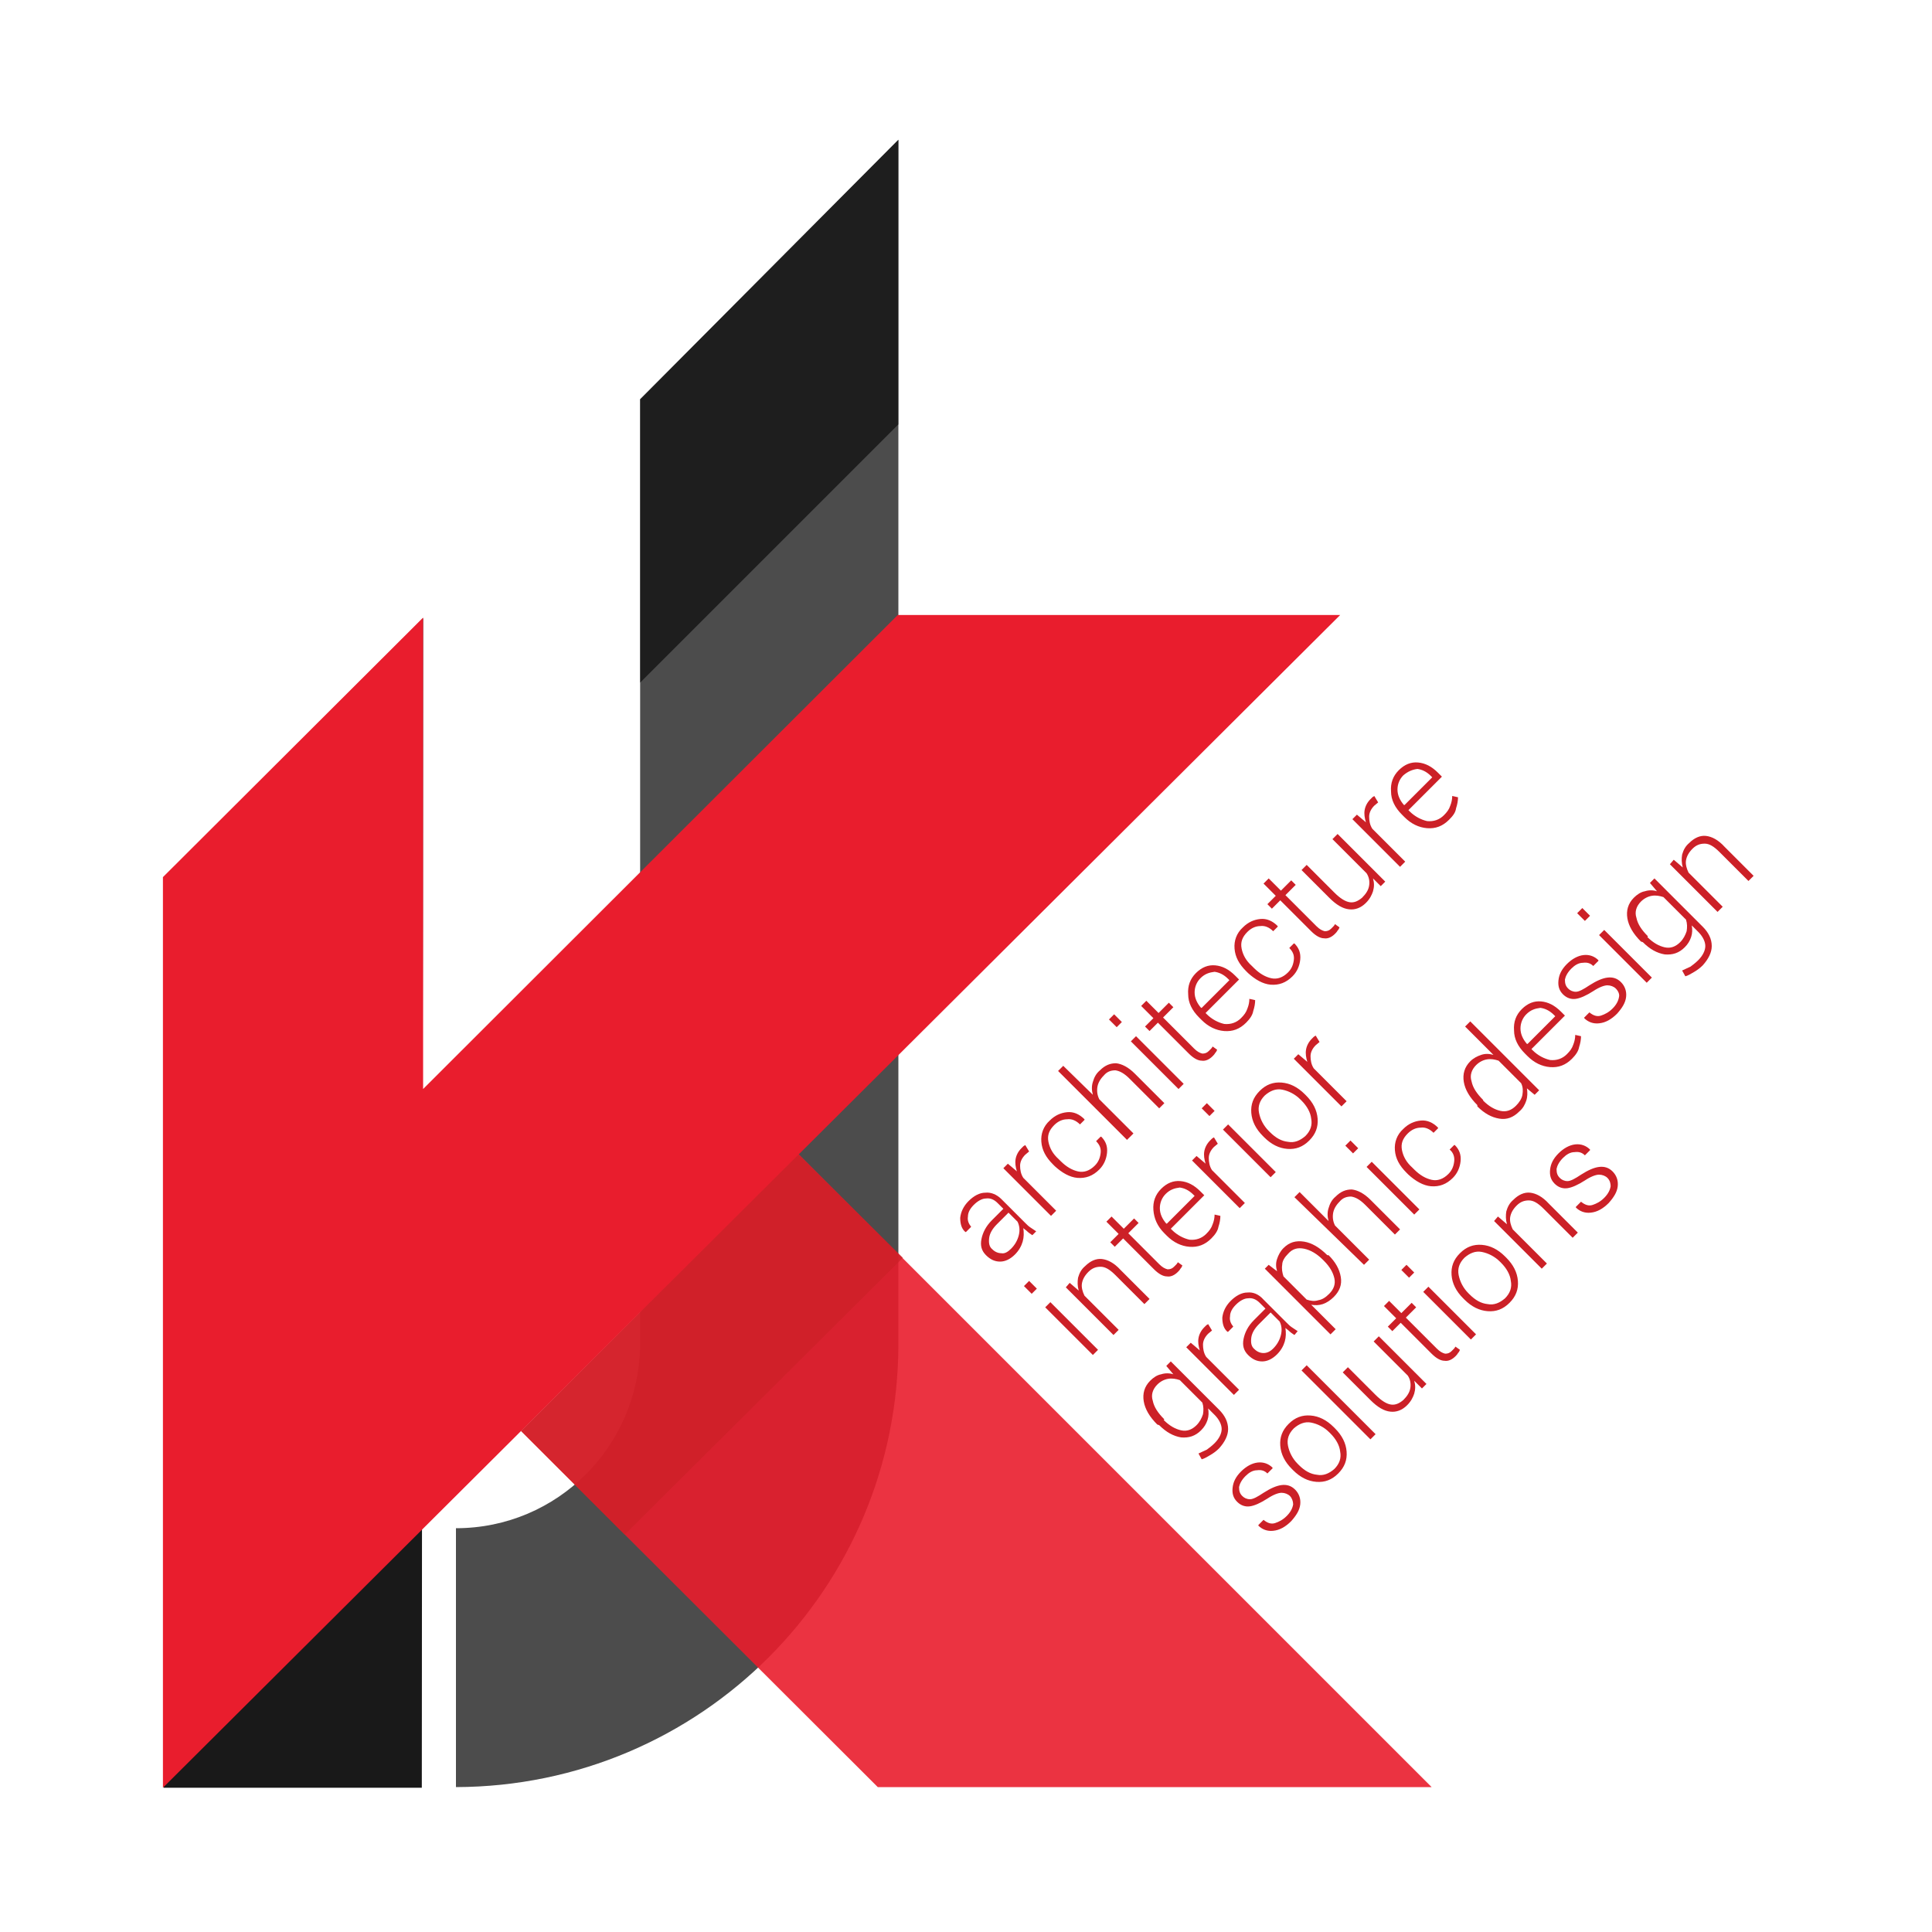 <?xml version="1.0" encoding="utf-8"?>
<!-- Generator: Adobe Illustrator 19.1.1, SVG Export Plug-In . SVG Version: 6.00 Build 0)  -->
<svg version="1.1" xmlns="http://www.w3.org/2000/svg" xmlns:xlink="http://www.w3.org/1999/xlink" x="0px" y="0px"
	 viewBox="0 0 300 300" style="enable-background:new 0 0 300 300;" xml:space="preserve">
<style type="text/css">
	.st0{display:none;}
	.st1{display:inline;fill:#272727;}
	.st2{display:inline;}
	.st3{opacity:0.5;fill:#FFFFFF;}
	.st4{opacity:0.5;fill-rule:evenodd;clip-rule:evenodd;fill:#FFFFFF;}
	.st5{opacity:0.8;fill-rule:evenodd;clip-rule:evenodd;fill:#CCCBCB;}
	.st6{opacity:0.37;fill-rule:evenodd;clip-rule:evenodd;fill:#FFFFFF;}
	.st7{fill-rule:evenodd;clip-rule:evenodd;fill:#CCCBCB;}
	.st8{opacity:0.1;}
	.st9{fill:#FFFFFF;}
	.st10{display:none;fill:#CECCCC;}
	.st11{opacity:0.7;fill:#010101;}
	.st12{opacity:0.9;fill-rule:evenodd;clip-rule:evenodd;fill:#010101;}
	.st13{opacity:0.9;fill-rule:evenodd;clip-rule:evenodd;fill:#E91D2D;}
	.st14{opacity:0.6;fill-rule:evenodd;clip-rule:evenodd;fill:#010101;}
	.st15{opacity:0.7;fill-rule:evenodd;clip-rule:evenodd;fill:#CC2027;}
	.st16{fill-rule:evenodd;clip-rule:evenodd;fill:#E91D2D;}
	.st17{fill:#CC2027;}
</style>
<g id="Layer_1" class="st0">
	<rect x="0" y="0" class="st1" width="300" height="300"/>
	<g class="st2">
		<g>
			<path class="st3" d="M99.4,208.9c-0.1,15.8-12.8,28.6-28.6,28.6v40.2c38-0.1,68.7-30.8,68.7-68.8c0,0,0-187,0-187L99.4,62.2
				C99.4,62.2,99.4,208.9,99.4,208.9z"/>
			<path class="st4" d="M65.7,96.2c0,60.6-0.2,121-0.2,181.6c-13.4,0-26.7,0-40.1,0c0-47.1,0-94.3,0-141.4
				C33.6,128.3,54.9,107.3,65.7,96.2z"/>
			<polygon class="st5" points="222.3,277.7 136.3,277.7 80.9,222.4 124,179.4 			"/>
			<polygon class="st4" points="139.5,21.9 139.5,66 99.4,106.2 99.4,62.2 			"/>
			<polygon class="st6" points="97,238.5 80.9,222.4 123.9,179.4 140.2,195.5 			"/>
			<polygon class="st7" points="139.4,95.7 208.1,95.7 25.3,277.8 25.3,136.3 65.7,96.1 65.7,169.3 			"/>
		</g>
		<g class="st8">
			
				<rect x="139.4" y="155" transform="matrix(0.707 -0.707 0.707 0.707 -60.133 177.539)" class="st9" width="89.7" height="12.7"/>
			
				<rect x="158.6" y="181.9" transform="matrix(0.707 -0.707 0.707 0.707 -78.907 186.01)" class="st9" width="52.9" height="12.7"/>
			
				<rect x="164.3" y="176" transform="matrix(0.707 -0.707 0.707 0.707 -64.819 208.093)" class="st9" width="109" height="12.7"/>
			
				<rect x="184.2" y="204.5" transform="matrix(0.707 -0.707 0.707 0.707 -85.241 215.881)" class="st9" width="67.5" height="12.7"/>
		</g>
	</g>
</g>
<g id="Layer_2">
	<rect x="0" y="-0.2" class="st10" width="300" height="300"/>
	<g>
		<g>
			<path class="st11" d="M99.4,208.7c-0.1,15.8-12.8,28.6-28.6,28.6v40.2c38-0.1,68.7-30.8,68.7-68.8c0,0,0-187,0-187L99.4,62
				C99.4,62,99.4,208.7,99.4,208.7z"/>
			<path class="st12" d="M65.7,96c0,60.6-0.2,121-0.2,181.6c-13.4,0-26.7,0-40.1,0c0-47.1,0-94.3,0-141.4
				C33.6,128.2,54.9,107.1,65.7,96z"/>
			<polygon class="st13" points="222.3,277.5 136.3,277.5 80.9,222.2 124,179.2 			"/>
			<polygon class="st14" points="139.5,21.7 139.5,65.9 99.4,106 99.4,62 			"/>
			<polygon class="st15" points="97,238.3 80.9,222.2 123.9,179.2 140.2,195.3 			"/>
			<polygon class="st16" points="139.4,95.5 208.1,95.5 25.3,277.6 25.3,136.2 65.7,95.9 65.7,169.1 			"/>
		</g>
		<g>
			<path class="st17" d="M160.3,191.8c-0.3-0.2-0.6-0.4-0.8-0.6c-0.2-0.2-0.4-0.3-0.6-0.5c0.1,0.7,0.1,1.4-0.1,2.1
				c-0.2,0.7-0.6,1.4-1.2,2c-0.7,0.7-1.5,1.1-2.3,1.1c-0.8,0-1.5-0.3-2.2-1c-0.7-0.7-0.9-1.5-0.7-2.5c0.2-1,0.7-2,1.6-2.9l1.8-1.8
				l-0.9-0.9c-0.5-0.5-1.1-0.8-1.8-0.7c-0.6,0-1.3,0.4-1.9,1c-0.6,0.6-0.9,1.2-0.9,1.8c-0.1,0.6,0.1,1.1,0.5,1.6l-0.8,0.8l-0.1,0
				c-0.6-0.5-0.8-1.3-0.8-2.2c0.1-0.9,0.5-1.8,1.3-2.6c0.8-0.8,1.7-1.3,2.6-1.3c0.9-0.1,1.8,0.3,2.5,1l3.7,3.7
				c0.3,0.3,0.5,0.5,0.8,0.7c0.3,0.2,0.6,0.4,0.9,0.6L160.3,191.8z M157,193.9c0.6-0.6,1-1.3,1.2-2.1c0.2-0.8,0.1-1.5-0.2-2.1
				l-1.4-1.4l-1.8,1.8c-0.7,0.7-1.1,1.4-1.2,2.1c-0.1,0.8,0,1.4,0.5,1.8c0.4,0.4,0.9,0.6,1.4,0.6C156,194.7,156.5,194.4,157,193.9z"
				/>
			<path class="st17" d="M159.8,178.8l-0.6,0.5c-0.5,0.5-0.8,1.1-0.8,1.7c0,0.6,0.1,1.3,0.5,1.9l5.1,5.1l-0.8,0.8l-7.4-7.4l0.7-0.7
				l1.3,1.1l0.1,0.1c-0.2-0.7-0.3-1.3-0.2-1.9c0.1-0.6,0.4-1.2,0.9-1.7c0.1-0.1,0.2-0.2,0.3-0.3c0.1-0.1,0.2-0.1,0.3-0.2
				L159.8,178.8z"/>
			<path class="st17" d="M170,181c0.5-0.5,0.8-1.1,0.9-1.9c0.1-0.7-0.1-1.3-0.7-1.9l0.7-0.7l0.1,0c0.7,0.7,1,1.5,0.9,2.5
				c-0.1,1-0.5,1.9-1.2,2.6c-1,1-2.1,1.4-3.4,1.3c-1.2-0.1-2.4-0.8-3.5-1.8l-0.3-0.3c-1.1-1.1-1.7-2.2-1.8-3.5
				c-0.1-1.2,0.3-2.4,1.3-3.3c0.8-0.8,1.7-1.2,2.7-1.3c1-0.1,1.9,0.3,2.7,1.1l0,0.1l-0.7,0.7c-0.6-0.6-1.3-0.9-2-0.8
				c-0.7,0-1.4,0.3-2,0.9c-0.8,0.8-1.1,1.6-0.9,2.6c0.2,1,0.7,1.9,1.6,2.7l0.3,0.3c0.9,0.9,1.8,1.4,2.7,1.6
				C168.3,182.1,169.2,181.8,170,181z"/>
			<path class="st17" d="M169.7,170c-0.2-0.7-0.2-1.4,0-2c0.2-0.7,0.5-1.3,1.1-1.8c0.8-0.8,1.6-1.1,2.5-1.1c0.9,0.1,1.9,0.6,2.9,1.6
				l4.6,4.6l-0.8,0.8l-4.6-4.6c-0.8-0.8-1.5-1.2-2.2-1.3c-0.7,0-1.3,0.2-1.8,0.8c-0.6,0.6-0.9,1.2-1,1.8c-0.1,0.7,0,1.3,0.3,1.9
				l5.3,5.3L175,177l-10.7-10.7l0.8-0.8L169.7,170z"/>
			<path class="st17" d="M174.2,158.7l-0.8,0.8l-1.2-1.2l0.8-0.8L174.2,158.7z M183.8,168.3l-0.8,0.8l-7.4-7.4l0.8-0.8L183.8,168.3z
				"/>
			<path class="st17" d="M178,155.4l1.9,1.9l1.6-1.6l0.7,0.7l-1.6,1.6l4.8,4.8c0.5,0.5,0.9,0.7,1.3,0.8c0.4,0,0.7-0.1,1-0.4
				c0.1-0.1,0.2-0.2,0.3-0.3c0.1-0.1,0.2-0.2,0.3-0.4l0.7,0.5c-0.1,0.2-0.1,0.3-0.3,0.5c-0.1,0.2-0.3,0.4-0.4,0.5
				c-0.5,0.5-1.1,0.8-1.7,0.7c-0.6,0-1.3-0.4-2-1.1l-4.8-4.8l-1.3,1.3l-0.7-0.7l1.3-1.3l-1.9-1.9L178,155.4z"/>
			<path class="st17" d="M193.5,158.8c-1,1-2.1,1.4-3.4,1.3c-1.3-0.1-2.5-0.7-3.5-1.7l-0.4-0.4c-1.1-1.1-1.7-2.3-1.7-3.6
				c-0.1-1.3,0.3-2.4,1.2-3.3c0.9-0.9,1.9-1.3,3-1.2c1.1,0.1,2.1,0.6,3.1,1.6l0.6,0.6l-5.2,5.2l0.2,0.2c0.8,0.8,1.8,1.3,2.7,1.5
				c1,0.1,1.9-0.2,2.6-0.9c0.5-0.5,0.8-0.9,1-1.5c0.2-0.5,0.3-1,0.3-1.5l0.9,0.2c0,0.5-0.1,1.1-0.3,1.7
				C194.5,157.6,194.1,158.2,193.5,158.8z M186.4,151.9c-0.6,0.6-0.9,1.4-0.9,2.2c0,0.9,0.4,1.7,1,2.4l0.1,0l4.3-4.3l-0.2-0.2
				c-0.7-0.7-1.4-1-2.1-1.1C187.8,151,187.1,151.2,186.4,151.9z"/>
			<path class="st17" d="M200,151c0.5-0.5,0.8-1.1,0.9-1.9c0.1-0.7-0.1-1.3-0.7-1.9l0.7-0.7l0.1,0c0.7,0.7,1,1.5,0.9,2.5
				c-0.1,1-0.5,1.9-1.2,2.6c-1,1-2.1,1.4-3.4,1.3c-1.2-0.1-2.4-0.8-3.5-1.8l-0.3-0.3c-1.1-1.1-1.7-2.2-1.8-3.5
				c-0.1-1.2,0.3-2.4,1.3-3.3c0.8-0.8,1.7-1.2,2.7-1.3c1-0.1,1.9,0.3,2.7,1.1l0,0.1l-0.7,0.7c-0.6-0.6-1.3-0.9-2-0.8
				c-0.7,0-1.4,0.3-2,0.9c-0.8,0.8-1.1,1.6-0.9,2.6c0.2,1,0.7,1.9,1.6,2.7l0.3,0.3c0.9,0.9,1.8,1.4,2.7,1.6
				C198.3,152.1,199.2,151.8,200,151z"/>
			<path class="st17" d="M197,136.4l1.9,1.9l1.6-1.6l0.7,0.7l-1.6,1.6l4.8,4.8c0.5,0.5,0.9,0.7,1.3,0.8c0.4,0,0.7-0.1,1-0.4
				c0.1-0.1,0.2-0.2,0.3-0.3c0.1-0.1,0.2-0.2,0.3-0.4l0.7,0.5c-0.1,0.2-0.1,0.3-0.3,0.5c-0.1,0.2-0.3,0.4-0.4,0.5
				c-0.5,0.5-1.1,0.8-1.7,0.7c-0.6,0-1.3-0.4-2-1.1l-4.8-4.8l-1.3,1.3l-0.7-0.7l1.3-1.3l-1.9-1.9L197,136.4z"/>
			<path class="st17" d="M213.2,136.4c0.2,0.7,0.2,1.3,0,2c-0.2,0.6-0.5,1.2-1.1,1.8c-0.8,0.8-1.7,1.1-2.6,1c-1-0.1-2-0.7-3.1-1.8
				l-4.3-4.3l0.8-0.8l4.3,4.3c0.9,0.9,1.7,1.4,2.4,1.5c0.7,0.1,1.3-0.2,1.9-0.7c0.6-0.6,1-1.2,1.1-1.9c0.1-0.6,0-1.3-0.4-1.9
				l-5.3-5.3l0.8-0.8l7.4,7.4l-0.7,0.7L213.2,136.4z"/>
			<path class="st17" d="M214,124.6l-0.6,0.5c-0.5,0.5-0.8,1.1-0.8,1.7c0,0.6,0.1,1.3,0.5,1.9l5.1,5.1l-0.8,0.8l-7.4-7.4l0.7-0.7
				l1.3,1.1l0.1,0.1c-0.2-0.7-0.3-1.3-0.2-1.9c0.1-0.6,0.4-1.2,0.9-1.7c0.1-0.1,0.2-0.2,0.3-0.3c0.1-0.1,0.2-0.1,0.3-0.2L214,124.6z
				"/>
			<path class="st17" d="M225,127.3c-1,1-2.1,1.4-3.4,1.3c-1.3-0.1-2.5-0.7-3.5-1.7l-0.4-0.4c-1.1-1.1-1.7-2.3-1.7-3.6
				c-0.1-1.3,0.3-2.4,1.2-3.3c0.9-0.9,1.9-1.3,3-1.2c1.1,0.1,2.1,0.6,3.1,1.6l0.6,0.6l-5.2,5.2l0.2,0.2c0.8,0.8,1.8,1.3,2.7,1.5
				c1,0.1,1.9-0.2,2.6-0.9c0.5-0.5,0.8-0.9,1-1.5c0.2-0.5,0.3-1,0.3-1.5l0.9,0.2c0,0.5-0.1,1.1-0.3,1.7
				C226,126.2,225.6,126.7,225,127.3z M217.9,120.4c-0.6,0.6-0.9,1.4-0.9,2.2c0,0.9,0.4,1.7,1,2.4l0.1,0l4.3-4.3l-0.2-0.2
				c-0.7-0.7-1.4-1-2.1-1.1C219.3,119.5,218.6,119.8,217.9,120.4z"/>
			<path class="st17" d="M161,200.1l-0.8,0.8l-1.2-1.2l0.8-0.8L161,200.1z M170.5,209.6l-0.8,0.8l-7.4-7.4l0.8-0.8L170.5,209.6z"/>
			<path class="st17" d="M166.1,199.2l1.4,1.2c-0.2-0.7-0.2-1.4-0.1-2c0.2-0.7,0.5-1.3,1.1-1.8c0.8-0.8,1.7-1.2,2.6-1.1
				c0.9,0.1,1.9,0.6,2.9,1.7l4.5,4.5l-0.8,0.8l-4.5-4.5c-0.9-0.9-1.6-1.3-2.3-1.3c-0.7,0-1.3,0.2-1.9,0.8c-0.6,0.6-0.9,1.2-1,1.8
				c-0.1,0.6,0.1,1.3,0.4,1.9l5.3,5.3l-0.8,0.8l-7.4-7.4L166.1,199.2z"/>
			<path class="st17" d="M172.6,188.9l1.9,1.9l1.6-1.6l0.7,0.7l-1.6,1.6l4.8,4.8c0.5,0.5,0.9,0.7,1.3,0.8c0.4,0,0.7-0.1,1-0.4
				c0.1-0.1,0.2-0.2,0.3-0.3c0.1-0.1,0.2-0.2,0.3-0.4l0.7,0.5c-0.1,0.2-0.1,0.3-0.3,0.5c-0.1,0.2-0.3,0.4-0.4,0.5
				c-0.5,0.5-1.1,0.8-1.7,0.7c-0.6,0-1.3-0.4-2-1.1l-4.8-4.8l-1.3,1.3l-0.7-0.7l1.3-1.3l-1.9-1.9L172.6,188.9z"/>
			<path class="st17" d="M188.1,192.3c-1,1-2.1,1.4-3.4,1.3c-1.3-0.1-2.5-0.7-3.5-1.7l-0.4-0.4c-1.1-1.1-1.6-2.3-1.7-3.6
				c-0.1-1.3,0.3-2.4,1.2-3.3c0.9-0.9,1.9-1.3,3-1.2c1.1,0.1,2.1,0.6,3.1,1.6l0.6,0.6l-5.2,5.2l0.2,0.2c0.8,0.8,1.8,1.3,2.7,1.5
				c1,0.1,1.9-0.2,2.6-0.9c0.5-0.5,0.8-0.9,1-1.5c0.2-0.5,0.3-1,0.3-1.5l0.9,0.2c0,0.5-0.1,1.1-0.3,1.7
				C189.1,191.1,188.7,191.7,188.1,192.3z M181,185.4c-0.6,0.6-0.9,1.4-0.9,2.2c0,0.9,0.4,1.7,1,2.4l0.1,0l4.3-4.3l-0.2-0.2
				c-0.7-0.7-1.4-1-2.1-1.1C182.4,184.5,181.7,184.7,181,185.4z"/>
			<path class="st17" d="M189.1,177.6l-0.6,0.5c-0.5,0.5-0.8,1.1-0.8,1.7c0,0.6,0.1,1.3,0.5,1.9l5.1,5.1l-0.8,0.8l-7.4-7.4l0.7-0.7
				l1.3,1.1l0.1,0.1c-0.2-0.7-0.3-1.3-0.2-1.9c0.1-0.6,0.4-1.2,0.9-1.7c0.1-0.1,0.2-0.2,0.3-0.3c0.1-0.1,0.2-0.1,0.3-0.2
				L189.1,177.6z"/>
			<path class="st17" d="M188.6,172.5l-0.8,0.8l-1.2-1.2l0.8-0.8L188.6,172.5z M198.1,182l-0.8,0.8l-7.4-7.4l0.8-0.8L198.1,182z"/>
			<path class="st17" d="M196.1,176.4c-1.1-1.1-1.7-2.3-1.8-3.6c-0.1-1.3,0.3-2.4,1.3-3.4c1-1,2.1-1.4,3.4-1.3
				c1.3,0.1,2.5,0.7,3.6,1.8l0.2,0.2c1.1,1.1,1.7,2.3,1.8,3.6c0.1,1.3-0.3,2.4-1.3,3.4c-1,1-2.1,1.4-3.4,1.3
				c-1.3-0.1-2.5-0.7-3.6-1.8L196.1,176.4z M197.2,175.8c0.9,0.9,1.8,1.4,2.8,1.5c1,0.2,1.9-0.2,2.7-0.9c0.8-0.8,1.1-1.7,0.9-2.7
				c-0.1-1-0.7-2-1.5-2.8l-0.2-0.2c-0.8-0.8-1.8-1.3-2.8-1.5c-1-0.2-1.9,0.2-2.7,0.9c-0.8,0.8-1.1,1.7-0.9,2.7c0.2,1,0.7,2,1.5,2.8
				L197.2,175.8z"/>
			<path class="st17" d="M204.9,161.8l-0.6,0.5c-0.5,0.5-0.8,1.1-0.8,1.7c0,0.6,0.1,1.3,0.5,1.9l5.1,5.1l-0.8,0.8l-7.4-7.4l0.7-0.7
				l1.3,1.1l0.1,0.1c-0.2-0.7-0.3-1.3-0.2-1.9c0.1-0.6,0.4-1.2,0.9-1.7c0.1-0.1,0.2-0.2,0.3-0.3c0.1-0.1,0.2-0.1,0.3-0.2
				L204.9,161.8z"/>
			<path class="st17" d="M179.7,221.2c-1.2-1.2-1.9-2.4-2.1-3.6c-0.2-1.2,0.1-2.3,1-3.2c0.5-0.5,1.1-0.9,1.7-1
				c0.6-0.2,1.3-0.2,1.9,0l-1.1-1.3l0.7-0.7l7.5,7.5c0.9,0.9,1.4,1.9,1.4,3c0,1-0.5,2-1.4,3c-0.4,0.4-0.8,0.7-1.3,1
				c-0.5,0.3-1,0.6-1.4,0.7l-0.5-0.9c0.4-0.2,0.9-0.4,1.3-0.6c0.4-0.3,0.8-0.6,1.2-1c0.7-0.7,1.1-1.5,1.1-2.2c0-0.7-0.4-1.5-1.1-2.2
				l-1-1c0.1,0.6,0.1,1.2-0.1,1.8c-0.2,0.6-0.5,1.1-1,1.6c-0.9,0.9-1.9,1.2-3.1,1.1c-1.2-0.2-2.3-0.8-3.4-1.9L179.7,221.2z
				 M180.7,220.5c0.9,0.9,1.8,1.4,2.7,1.6c0.9,0.2,1.7-0.1,2.4-0.8c0.5-0.5,0.8-1.1,1-1.7c0.1-0.6,0.1-1.2-0.1-1.8l-3.5-3.5
				c-0.6-0.2-1.2-0.3-1.8-0.2c-0.6,0.1-1.2,0.4-1.7,0.9c-0.7,0.7-1,1.6-0.7,2.5c0.2,1,0.8,1.9,1.8,2.9L180.7,220.5z"/>
			<path class="st17" d="M188.2,206.6l-0.6,0.5c-0.5,0.5-0.8,1.1-0.8,1.7c0,0.6,0.1,1.3,0.5,1.9l5.1,5.1l-0.8,0.8l-7.4-7.4l0.7-0.7
				l1.3,1.1l0.1,0.1c-0.2-0.7-0.3-1.3-0.2-1.9c0.1-0.6,0.4-1.2,0.9-1.7c0.1-0.1,0.2-0.2,0.3-0.3c0.1-0.1,0.2-0.1,0.3-0.2
				L188.2,206.6z"/>
			<path class="st17" d="M201,207.3c-0.3-0.2-0.6-0.4-0.8-0.6c-0.2-0.2-0.4-0.3-0.6-0.5c0.1,0.7,0.1,1.4-0.1,2.1
				c-0.2,0.7-0.6,1.4-1.2,2c-0.7,0.7-1.5,1.1-2.3,1.1c-0.8,0-1.5-0.3-2.2-1c-0.7-0.7-0.9-1.5-0.7-2.5c0.2-1,0.7-2,1.6-2.9l1.8-1.8
				l-0.9-0.9c-0.5-0.5-1.1-0.8-1.8-0.7c-0.6,0-1.3,0.4-1.9,1c-0.6,0.6-0.9,1.2-0.9,1.8c-0.1,0.6,0.1,1.1,0.5,1.6l-0.8,0.8l-0.1,0
				c-0.6-0.5-0.8-1.3-0.8-2.2c0.1-0.9,0.5-1.8,1.3-2.6c0.8-0.8,1.7-1.3,2.6-1.3c0.9-0.1,1.8,0.3,2.5,1.1l3.6,3.6
				c0.3,0.3,0.5,0.5,0.8,0.7c0.3,0.2,0.6,0.4,0.9,0.6L201,207.3z M197.7,209.4c0.6-0.6,1-1.3,1.2-2.1c0.2-0.8,0.1-1.5-0.2-2.1
				l-1.4-1.4l-1.8,1.8c-0.7,0.7-1.1,1.4-1.2,2.1c-0.1,0.8,0,1.4,0.5,1.8c0.4,0.4,0.9,0.6,1.4,0.6
				C196.7,210.1,197.2,209.9,197.7,209.4z"/>
			<path class="st17" d="M206.3,194.9c1.1,1.1,1.7,2.2,1.9,3.4c0.2,1.2-0.2,2.2-1.1,3.1c-0.5,0.5-1.1,0.9-1.7,1.1
				c-0.6,0.2-1.2,0.2-1.8,0.1l3.8,3.8l-0.8,0.8L196.4,197l0.6-0.6l1.3,1c-0.2-0.7-0.2-1.3,0-1.9c0.2-0.6,0.5-1.2,1-1.7
				c0.9-0.9,1.9-1.2,3.2-1c1.2,0.2,2.4,0.9,3.6,2.1L206.3,194.9z M205.4,195.6c-0.9-0.9-1.9-1.5-2.9-1.7c-1-0.2-1.8,0-2.5,0.8
				c-0.5,0.5-0.9,1.1-0.9,1.7c-0.1,0.6,0,1.2,0.2,1.8l3.6,3.6c0.6,0.2,1.2,0.3,1.8,0.1c0.6-0.1,1.1-0.4,1.7-1c0.7-0.7,1-1.5,0.8-2.4
				c-0.2-0.9-0.7-1.8-1.6-2.7L205.4,195.6z"/>
			<path class="st17" d="M206.3,189.6c-0.2-0.7-0.2-1.4,0-2c0.2-0.7,0.5-1.3,1.1-1.8c0.8-0.8,1.6-1.1,2.5-1.1
				c0.9,0.1,1.9,0.6,2.9,1.6l4.6,4.6l-0.8,0.8l-4.6-4.6c-0.8-0.8-1.5-1.2-2.2-1.3c-0.7,0-1.3,0.2-1.8,0.8c-0.6,0.6-0.9,1.2-1,1.8
				c-0.1,0.7,0,1.3,0.3,1.9l5.3,5.3l-0.8,0.8L201,185.9l0.8-0.8L206.3,189.6z"/>
			<path class="st17" d="M210.9,178.3l-0.8,0.8l-1.2-1.2l0.8-0.8L210.9,178.3z M220.4,187.8l-0.8,0.8l-7.4-7.4l0.8-0.8L220.4,187.8z
				"/>
			<path class="st17" d="M224.9,182.3c0.5-0.5,0.8-1.1,0.9-1.9c0.1-0.7-0.1-1.4-0.7-1.9l0.7-0.7l0.1,0c0.7,0.7,1,1.5,0.9,2.5
				c-0.1,1-0.5,1.9-1.2,2.6c-1,1-2.1,1.4-3.4,1.3c-1.2-0.1-2.4-0.8-3.5-1.8l-0.3-0.3c-1.1-1.1-1.7-2.2-1.8-3.5
				c-0.1-1.2,0.3-2.4,1.3-3.3c0.8-0.8,1.7-1.2,2.7-1.3c1-0.1,1.9,0.3,2.7,1.1l0,0.1l-0.7,0.7c-0.6-0.6-1.3-0.9-2-0.8
				c-0.7,0-1.4,0.3-2,0.9c-0.8,0.8-1.1,1.6-0.9,2.6c0.2,1,0.7,1.9,1.6,2.7l0.3,0.3c0.9,0.9,1.8,1.4,2.7,1.6
				C223.2,183.4,224.1,183.1,224.9,182.3z"/>
			<path class="st17" d="M229.4,171.6c-1.2-1.2-1.9-2.4-2.1-3.6c-0.2-1.2,0.1-2.3,1-3.2c0.5-0.5,1.1-0.8,1.7-1
				c0.6-0.2,1.2-0.2,1.9,0l-4.4-4.4l0.8-0.8l10.7,10.7l-0.7,0.7l-1.2-1c0.1,0.6,0.1,1.3-0.1,1.9c-0.2,0.6-0.5,1.2-1.1,1.7
				c-0.9,0.9-1.9,1.3-3.1,1.1c-1.2-0.2-2.3-0.8-3.4-1.9L229.4,171.6z M230.3,170.9c0.9,0.9,1.8,1.4,2.7,1.6c0.9,0.2,1.7-0.1,2.4-0.8
				c0.5-0.5,0.9-1.1,1-1.7c0.1-0.6,0.1-1.2-0.2-1.8l-3.5-3.5c-0.6-0.2-1.2-0.3-1.8-0.2c-0.6,0.1-1.2,0.4-1.7,0.9
				c-0.7,0.7-1,1.6-0.7,2.5c0.2,1,0.8,1.9,1.8,2.9L230.3,170.9z"/>
			<path class="st17" d="M244.1,164.4c-1,1-2.1,1.4-3.4,1.3c-1.3-0.1-2.5-0.7-3.5-1.7l-0.4-0.4c-1.1-1.1-1.7-2.3-1.7-3.6
				c-0.1-1.3,0.3-2.4,1.2-3.3c0.9-0.9,1.9-1.3,3-1.2c1.1,0.1,2.1,0.6,3.1,1.6l0.6,0.6l-5.2,5.2l0.2,0.2c0.8,0.8,1.8,1.3,2.7,1.5
				c1,0.1,1.9-0.2,2.6-0.9c0.5-0.5,0.8-0.9,1-1.5c0.2-0.5,0.3-1,0.3-1.5l0.9,0.2c0,0.5-0.1,1.1-0.3,1.7
				C245.1,163.2,244.7,163.8,244.1,164.4z M237,157.5c-0.6,0.6-0.9,1.4-0.9,2.2c0,0.9,0.4,1.7,1,2.4l0.1,0l4.3-4.3l-0.2-0.2
				c-0.7-0.7-1.4-1-2.1-1.1C238.4,156.6,237.7,156.8,237,157.5z"/>
			<path class="st17" d="M250.9,153.5c-0.3-0.3-0.8-0.5-1.3-0.5c-0.5,0-1.3,0.3-2.2,0.9c-1.1,0.7-2,1.1-2.7,1.2
				c-0.7,0.1-1.4-0.1-2-0.7c-0.6-0.6-0.8-1.3-0.7-2.2c0.1-0.9,0.5-1.7,1.3-2.5c0.8-0.8,1.7-1.3,2.6-1.4c0.9-0.1,1.7,0.2,2.3,0.8
				l0,0.1l-0.8,0.8c-0.4-0.4-0.9-0.6-1.6-0.5c-0.7,0-1.3,0.4-1.8,0.9c-0.6,0.6-0.9,1.2-1,1.7c0,0.6,0.1,1,0.5,1.4
				c0.3,0.3,0.7,0.5,1.2,0.5c0.5,0,1.2-0.4,2.1-1c1.1-0.7,2-1.1,2.8-1.2c0.8-0.1,1.5,0.1,2.1,0.7c0.6,0.6,0.9,1.4,0.8,2.3
				c-0.1,0.9-0.6,1.7-1.4,2.6c-0.9,0.9-1.8,1.4-2.8,1.5c-0.9,0.1-1.7-0.2-2.3-0.8l0-0.1l0.8-0.8c0.6,0.5,1.2,0.7,1.8,0.5
				c0.6-0.2,1.2-0.5,1.8-1.1c0.6-0.6,0.9-1.2,1-1.8C251.5,154.4,251.3,153.9,250.9,153.5z"/>
			<path class="st17" d="M246.9,142.2l-0.8,0.8l-1.2-1.2l0.8-0.8L246.9,142.2z M256.5,151.8l-0.8,0.8l-7.4-7.4l0.8-0.8L256.5,151.8z
				"/>
			<path class="st17" d="M254.8,146.2c-1.2-1.2-1.9-2.4-2.1-3.6c-0.2-1.2,0.1-2.3,1-3.2c0.5-0.5,1.1-0.9,1.7-1
				c0.6-0.2,1.3-0.2,1.9,0l-1.1-1.3l0.7-0.7l7.5,7.5c0.9,0.9,1.4,1.9,1.4,3c0,1-0.5,2-1.4,3c-0.4,0.4-0.8,0.7-1.3,1
				c-0.5,0.3-1,0.6-1.4,0.7l-0.5-0.9c0.4-0.2,0.9-0.4,1.3-0.6c0.4-0.3,0.8-0.6,1.2-1c0.7-0.7,1.1-1.5,1.1-2.2c0-0.7-0.4-1.5-1.1-2.2
				l-1-1c0.1,0.6,0.1,1.2-0.1,1.8c-0.2,0.6-0.5,1.1-1,1.6c-0.9,0.9-1.9,1.2-3.1,1.1c-1.2-0.2-2.3-0.8-3.4-1.9L254.8,146.2z
				 M255.8,145.5c0.9,0.9,1.8,1.4,2.7,1.6c0.9,0.2,1.7-0.1,2.4-0.8c0.5-0.5,0.8-1.1,1-1.7c0.1-0.6,0.1-1.2-0.1-1.8l-3.5-3.5
				c-0.6-0.2-1.2-0.3-1.8-0.2c-0.6,0.1-1.2,0.4-1.7,0.9c-0.7,0.7-1,1.6-0.7,2.5c0.2,1,0.8,1.9,1.8,2.9L255.8,145.5z"/>
			<path class="st17" d="M259.9,133.5l1.4,1.2c-0.2-0.7-0.2-1.4-0.1-2c0.2-0.7,0.5-1.3,1.1-1.8c0.8-0.8,1.7-1.2,2.6-1.1
				c0.9,0.1,1.9,0.6,2.9,1.7l4.5,4.5l-0.8,0.8l-4.5-4.5c-0.9-0.9-1.6-1.3-2.3-1.3c-0.7,0-1.3,0.2-1.9,0.8c-0.6,0.6-0.9,1.2-1,1.8
				c-0.1,0.6,0.1,1.3,0.4,1.9l5.3,5.3l-0.8,0.8l-7.4-7.4L259.9,133.5z"/>
			<path class="st17" d="M200.3,232.3c-0.3-0.3-0.8-0.5-1.3-0.5c-0.5,0-1.3,0.3-2.2,0.9c-1.1,0.7-2,1.1-2.7,1.2
				c-0.7,0.1-1.4-0.1-2-0.7c-0.6-0.6-0.8-1.3-0.7-2.2c0.1-0.9,0.5-1.7,1.3-2.5c0.8-0.8,1.7-1.3,2.6-1.4c0.9-0.1,1.7,0.2,2.3,0.8
				l0,0.1l-0.8,0.8c-0.4-0.4-0.9-0.6-1.6-0.5c-0.7,0-1.3,0.4-1.8,0.9c-0.6,0.6-0.9,1.2-1,1.7c0,0.6,0.1,1,0.5,1.4
				c0.3,0.3,0.7,0.5,1.2,0.5c0.5,0,1.2-0.4,2.1-1c1.1-0.7,2-1.1,2.8-1.2c0.8-0.1,1.5,0.1,2.1,0.7c0.6,0.6,0.9,1.4,0.8,2.3
				c-0.1,0.9-0.6,1.7-1.4,2.6c-0.9,0.9-1.8,1.4-2.8,1.5c-0.9,0.1-1.7-0.2-2.3-0.8l0-0.1l0.8-0.8c0.6,0.5,1.2,0.7,1.8,0.5
				c0.6-0.2,1.2-0.5,1.8-1.1c0.6-0.6,0.9-1.2,1-1.8C200.8,233.1,200.6,232.6,200.3,232.3z"/>
			<path class="st17" d="M200.6,228.1c-1.1-1.1-1.7-2.3-1.8-3.6c-0.1-1.3,0.3-2.4,1.3-3.4c1-1,2.1-1.4,3.4-1.3
				c1.3,0.1,2.5,0.7,3.6,1.8l0.2,0.2c1.1,1.1,1.7,2.3,1.8,3.6c0.1,1.3-0.3,2.4-1.3,3.4c-1,1-2.1,1.4-3.4,1.3
				c-1.3-0.1-2.5-0.7-3.6-1.8L200.6,228.1z M201.7,227.5c0.9,0.9,1.8,1.4,2.8,1.5c1,0.2,1.9-0.2,2.7-0.9c0.8-0.8,1.1-1.7,0.9-2.7
				c-0.1-1-0.7-2-1.5-2.8l-0.2-0.2c-0.8-0.8-1.8-1.3-2.8-1.5c-1-0.2-1.9,0.2-2.7,0.9c-0.8,0.8-1.1,1.7-0.9,2.7c0.2,1,0.7,2,1.5,2.8
				L201.7,227.5z"/>
			<path class="st17" d="M213.6,222.7l-0.8,0.8l-10.7-10.7l0.8-0.8L213.6,222.7z"/>
			<path class="st17" d="M219.6,214.4c0.2,0.7,0.2,1.3,0,2c-0.2,0.6-0.5,1.2-1.1,1.8c-0.8,0.8-1.7,1.1-2.6,1c-1-0.1-2-0.7-3.1-1.8
				l-4.3-4.3l0.8-0.8l4.3,4.3c0.9,0.9,1.7,1.4,2.4,1.5c0.7,0.1,1.3-0.2,1.9-0.7c0.6-0.6,1-1.2,1.1-1.9c0.1-0.6,0-1.3-0.4-1.9
				l-5.3-5.3l0.8-0.8l7.4,7.4l-0.7,0.7L219.6,214.4z"/>
			<path class="st17" d="M215.7,202l1.9,1.9l1.6-1.6l0.7,0.7l-1.6,1.6l4.8,4.8c0.5,0.5,0.9,0.7,1.3,0.8c0.4,0,0.7-0.1,1-0.4
				c0.1-0.1,0.2-0.2,0.3-0.3c0.1-0.1,0.2-0.2,0.3-0.4l0.7,0.5c-0.1,0.2-0.1,0.3-0.3,0.5c-0.1,0.2-0.3,0.4-0.4,0.5
				c-0.5,0.5-1.1,0.8-1.7,0.7c-0.6,0-1.3-0.4-2-1.1l-4.8-4.8l-1.3,1.3l-0.7-0.7l1.3-1.3l-1.9-1.9L215.7,202z"/>
			<path class="st17" d="M219.6,197.6l-0.8,0.8l-1.2-1.2l0.8-0.8L219.6,197.6z M229.2,207.2l-0.8,0.8l-7.4-7.4l0.8-0.8L229.2,207.2z
				"/>
			<path class="st17" d="M227.2,201.6c-1.1-1.1-1.7-2.3-1.8-3.6c-0.1-1.3,0.3-2.4,1.3-3.4c1-1,2.1-1.4,3.4-1.3
				c1.3,0.1,2.5,0.7,3.6,1.8l0.2,0.2c1.1,1.1,1.7,2.3,1.8,3.6c0.1,1.3-0.3,2.4-1.3,3.4c-1,1-2.1,1.4-3.4,1.3
				c-1.3-0.1-2.5-0.7-3.6-1.8L227.2,201.6z M228.2,201c0.9,0.9,1.8,1.4,2.8,1.5c1,0.2,1.9-0.2,2.7-0.9c0.8-0.8,1.1-1.7,0.9-2.7
				c-0.1-1-0.7-2-1.5-2.8l-0.2-0.2c-0.8-0.8-1.8-1.3-2.8-1.5c-1-0.2-1.9,0.2-2.7,0.9c-0.8,0.8-1.1,1.7-0.9,2.7c0.2,1,0.7,2,1.5,2.8
				L228.2,201z"/>
			<path class="st17" d="M232.6,188.9l1.4,1.2c-0.2-0.7-0.2-1.4-0.1-2c0.2-0.7,0.5-1.3,1.1-1.8c0.8-0.8,1.7-1.2,2.6-1.1
				c0.9,0.1,1.9,0.6,2.9,1.7l4.5,4.5l-0.8,0.8l-4.5-4.5c-0.9-0.9-1.6-1.3-2.3-1.3c-0.7,0-1.3,0.2-1.9,0.8c-0.6,0.6-0.9,1.2-1,1.8
				c-0.1,0.6,0.1,1.3,0.4,1.9l5.3,5.3l-0.8,0.8l-7.4-7.4L232.6,188.9z"/>
			<path class="st17" d="M249.6,182.9c-0.3-0.3-0.8-0.5-1.3-0.5c-0.5,0-1.3,0.3-2.2,0.9c-1.1,0.7-2,1.1-2.7,1.2
				c-0.7,0.1-1.4-0.1-2-0.7c-0.6-0.6-0.8-1.3-0.7-2.2c0.1-0.9,0.5-1.7,1.3-2.5c0.8-0.8,1.7-1.3,2.6-1.4c0.9-0.1,1.7,0.2,2.3,0.8
				l0,0.1l-0.8,0.8c-0.4-0.4-0.9-0.6-1.6-0.5c-0.7,0-1.3,0.4-1.8,0.9c-0.6,0.6-0.9,1.2-1,1.7c0,0.6,0.1,1,0.5,1.4
				c0.3,0.3,0.7,0.5,1.2,0.5c0.5,0,1.2-0.4,2.1-1c1.1-0.7,2-1.1,2.8-1.2c0.8-0.1,1.5,0.1,2.1,0.7c0.6,0.6,0.9,1.4,0.8,2.3
				c-0.1,0.9-0.6,1.7-1.4,2.6c-0.9,0.9-1.8,1.4-2.8,1.5c-0.9,0.1-1.7-0.2-2.3-0.8l0-0.1l0.8-0.8c0.6,0.5,1.2,0.7,1.8,0.5
				c0.6-0.2,1.2-0.5,1.8-1.1c0.6-0.6,0.9-1.2,1-1.8C250.1,183.8,250,183.3,249.6,182.9z"/>
		</g>
	</g>
</g>
</svg>
